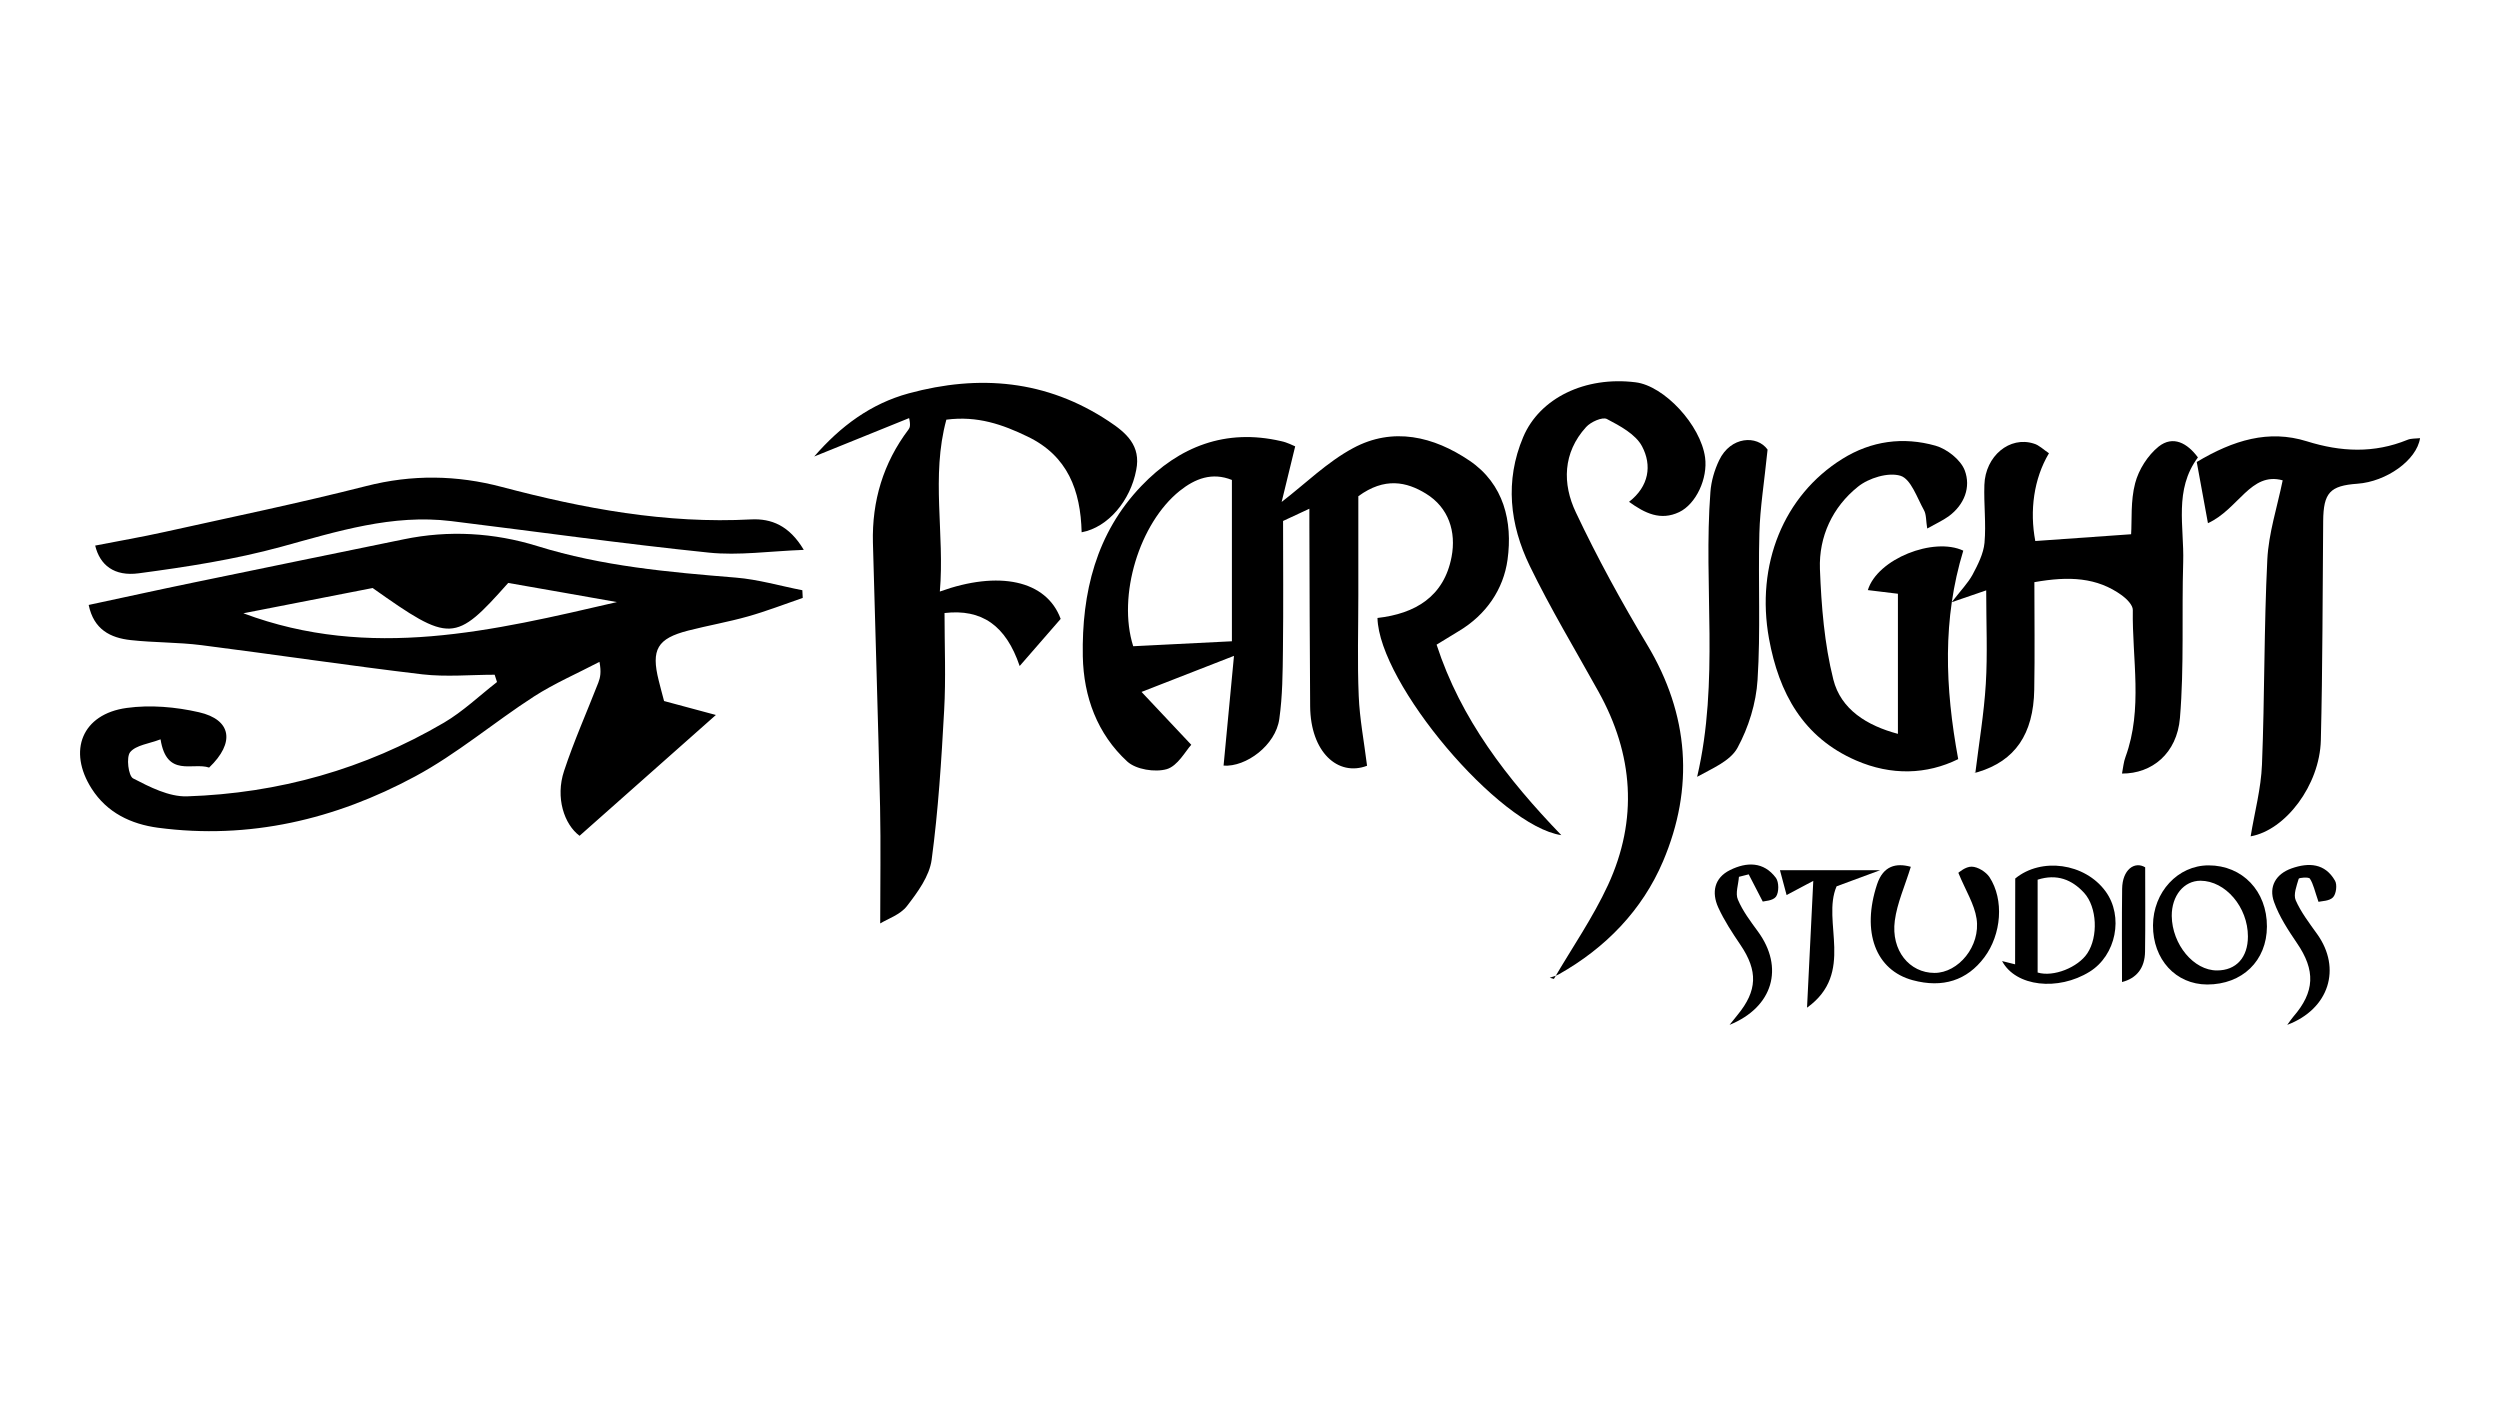 <svg xmlns="http://www.w3.org/2000/svg" xmlns:xlink="http://www.w3.org/1999/xlink" id="Layer_1" x="0px" y="0px" viewBox="0 0 1920 1080" style="enable-background:new 0 0 1920 1080;" xml:space="preserve"><g>	<g>		<path d="M549.8,549.1c-35.2,31.2-69.7,61.7-104.7,92.8c-11.8-8.8-18.7-29.3-11.9-49.8c7.6-23,17.5-45.2,26.3-67.8   c1.5-3.9,2.4-8,0.9-16c-16.8,8.8-34.4,16.4-50.3,26.6c-30.8,19.9-59.1,44.1-91.3,61.4c-61.3,33-127.3,48.7-197.5,39.4   c-20.7-2.8-39.1-11.5-50.9-30c-18.6-29.1-7.4-57.3,26.9-62c18.1-2.5,37.6-0.8,55.5,3.3c25,5.7,27.9,23.3,7.8,42.5   c-12.5-4.3-32.6,8-37.3-21.7c-8.8,3.4-18.8,4.4-23.3,9.8c-3.2,3.8-1.4,18.3,2.2,20.2c12.9,6.7,27.6,14.2,41.4,13.8   c70.3-2.3,136.5-20.9,197.4-56.6c14.6-8.6,27.2-20.7,40.7-31.2c-0.6-1.9-1.2-3.7-1.8-5.6c-18.5,0-37.2,1.8-55.5-0.3   c-56.6-6.7-113-15.2-169.6-22.4c-18-2.3-36.4-1.9-54.4-3.9c-15.6-1.7-28.4-8.1-32.3-27c27.3-5.8,53.8-11.7,80.5-17.2   c53.8-11.2,107.6-22.1,161.4-33.2c34.7-7.2,69.4-5.1,102.7,5.2c49.8,15.5,100.9,20,152.4,24.2c17.2,1.4,34.1,6.4,51.1,9.7   c0.1,2,0.2,3.9,0.3,5.9c-14,4.8-27.8,10.2-42,14.2c-15.2,4.3-30.8,7-46,10.9c-23.7,6.1-28.6,14.5-22.6,38.4   c1.2,5,2.6,9.9,4.1,15.7C523.3,541.9,536.9,545.6,549.8,549.1z M390.3,447.7c-40.9,46-44.4,46.2-104.1,3.9   c-32.9,6.4-66.1,12.9-99.3,19.4c97.3,36.5,191.8,13.4,286.9-8.6C445.9,457.4,418.1,452.6,390.3,447.7z"></path>		<path d="M994.7,342.8c-4,16.3-7.4,30.6-10.4,42.7c18.2-14,34.9-30.6,54.8-41.3c30.7-16.6,62-9,89.5,9.6   c26.4,17.9,33.2,46.8,29.2,76c-3.1,22.7-16.4,42.3-37.3,54.8c-5.4,3.3-10.8,6.6-17.2,10.5c18.6,57.2,54.2,103.1,95.8,146.3   c-48-7.2-140-116.5-141.2-166.8c29-3.3,51.1-16.4,56.9-46.9c3.7-19.3-2.2-37.9-19.7-48.6c-14.8-9.1-31.7-12.8-51.9,2   c0,23.4,0,49.7,0,76c0,25.8-0.8,51.6,0.3,77.4c0.7,17.5,4.1,35,6.4,53.6c-22.4,8.5-43.4-10.5-43.7-45.6   c-0.4-46.5-0.4-92.9-0.6-139.4c0-3.6,0-7.1,0-12.4c-7.3,3.4-13.1,6.1-20.2,9.4c0,32.5,0.3,65.5-0.1,98.6   c-0.2,17.9-0.3,35.9-2.8,53.5c-2.8,20.2-25.6,37-42.8,35.8c2.6-27.8,5.3-55.7,8-84.3c-24.5,9.6-45.9,17.9-71,27.7   c11.5,12.2,23.2,24.7,38.2,40.6c-4.5,4.9-10.4,16.2-18.8,18.7c-9,2.6-23.6,0.3-30.3-5.8c-23.1-21.2-33.6-49.8-34.2-80.8   c-0.9-48.8,10.2-94.6,45-130.9c29-30.3,64.7-44.3,107.3-34.4C988.8,339.8,993.1,342.2,994.7,342.8z M946.1,368.6   c-15.2-6.1-28.2-1.1-40.1,8.4c-30.9,24.8-48,80.4-35.7,119.3c24.7-1.2,49.8-2.5,75.8-3.8C946.1,449.6,946.1,409.9,946.1,368.6z"></path>		<path d="M830.7,408.8c-0.8-32.2-10.7-58.7-41.5-73.5c-19.2-9.3-38.5-16.1-62.4-13c-11.9,43.6-1.2,87.7-5,132   c45.2-16.3,81.8-8.8,92.8,21c-9,10.3-19,21.8-31.5,36.2c-10.6-31.3-29.2-44-57.7-40.7c0,25.5,1.1,50.3-0.3,74.9   c-2.1,38.3-4.5,76.7-9.6,114.6c-1.7,12.6-10.8,25-19,35.6c-5.1,6.6-14.8,9.8-20.5,13.3c0-30.9,0.5-60.1-0.1-89.4   c-1.5-67.7-3.7-135.3-5.5-203c-0.8-32,7.9-61.2,27.3-86.9c1-1.4,1.8-3,0.5-8.8c-23.9,9.7-47.8,19.3-72.9,29.5   c20.3-23.4,43.6-40.6,72.6-48.5c54.1-14.7,105.8-10.3,153.6,21.4c13.5,8.9,24.9,18.8,21.1,37.5C868.2,384.4,851.1,405,830.7,408.8   z"></path>		<path d="M1193.4,751.8c14-24,30-47.1,41.6-72.2c23.1-50.2,19.5-100.2-7.4-148.5c-17.8-32.1-36.8-63.6-52.8-96.6   c-15.3-31.6-19.2-65.2-5-98.8c12.7-30.1,47.7-46.9,86.3-42.1c22.1,2.7,50,32.9,53.4,57.7c2.2,16.1-6.9,35.8-19.9,42   c-14.3,6.8-26.3,0.9-38.5-7.9c15.4-11.9,17.7-28.1,10-42.6c-4.9-9.3-16.9-15.7-27-21c-3.4-1.8-12.4,2.2-16,6.2   c-17.9,19.7-18.3,43.6-7.8,65.6c16.4,34.7,34.9,68.5,54.7,101.5c32.3,53.8,36.2,109.9,12.2,166.4c-15.9,37.4-44,66.5-80.1,86.8   c-2.1,1.2-4.6,1.8-6.9,2.6C1191.1,751.2,1192.3,751.5,1193.4,751.8z"></path>		<path d="M1573.6,348.1c-11.7,19.6-14.9,44.2-10.5,67.4c24-1.7,47.8-3.4,73.6-5.2c0.7-10.7-0.5-25.6,3.1-39.2   c2.7-10.4,9.7-21.4,18-28.1c11.1-8.8,22.1-2.7,30.2,8.3c-18.5,24.8-10.5,53.2-11.3,80.3c-1.2,39.9,0.8,80.1-2.5,119.8   c-2.3,27.3-21.5,42.8-44.5,42.7c0.9-4.5,1.2-8.9,2.7-12.8c13.5-37,5-75.2,5.6-112.8c0.1-3.7-4.6-8.5-8.3-11.2   c-19.2-14-40.8-14.9-67.3-10.2c0,27.6,0.4,55.1-0.1,82.6c-0.6,34.2-14.8,54.6-43.1,63.2c-2.2,0.7-4.5,0.9-2.1,0.4   c2.7-22.2,6.6-45.1,8-68.1c1.4-23.1,0.3-46.4,0.3-71.8c-9,3.1-15.4,5.3-26.5,9.1c7.2-9.3,12.5-14.7,16-21.1   c4.1-7.7,8.4-16.1,9.2-24.5c1.3-14.7-0.6-29.7-0.1-44.5c0.7-22.2,19.5-37.7,38-31.7C1566,341.8,1569.5,345.4,1573.6,348.1z"></path>		<path d="M1480.1,405.9c-1-5.9-0.6-10.7-2.5-14.1c-5.3-9.5-10-23.9-18-26.4c-9.4-2.9-24.4,1.7-32.7,8.4   c-19.5,15.6-30.1,38.3-29.2,63.2c1.1,28.5,3.4,57.4,10.3,84.9c5.8,23,25.9,35.4,49.6,41.7c0-36.1,0-71.3,0-107.6   c-8.4-1-15.7-1.9-23.1-2.8c7.3-24,50.6-41,73.3-30.3c-16,52.5-14.1,104.8-3.9,160.1c-24.1,11.9-51.4,12.8-78.5,1   c-40.7-17.7-59.2-51.8-66.8-93.5c-10.3-56.8,11.2-109.9,56.2-138c22.4-14,46.9-17.2,71.7-10.2c8.8,2.5,19.3,10.8,22.4,18.9   c4.9,12.9-0.2,26.4-12.3,35.3C1492,399.8,1486.7,402.2,1480.1,405.9z"></path>		<path d="M1687.1,354.8c28.3-16.9,55.3-25,84.5-15.9c26.2,8.2,51.6,9.4,77.3-1.1c2.8-1.2,6.2-0.9,9.7-1.3   c-2.6,17-25.9,33.4-48.1,35c-21.1,1.5-26.1,6.9-26.3,28.7c-0.5,56.1-0.4,112.3-1.8,168.4c-0.9,34.5-27.2,69-53.9,73.7   c3-18.4,8-36.7,8.7-55.2c2.1-52.4,1.5-105,4.1-157.4c1-20.1,7.5-39.9,11.8-60.8c-24.6-6.8-33.8,22.1-57.4,32.9   C1692.7,385.2,1689.9,369.8,1687.1,354.8z"></path>		<path d="M617.3,422.3c-26.4,1-50,4.5-73,2.1c-66.1-6.8-131.9-16.1-197.8-24.2c-45.2-5.5-87.4,7.9-130.4,19.7   c-35.8,9.8-72.8,15.5-109.6,20.4c-18.8,2.5-29.8-6.3-33.4-21.3c17.7-3.5,35.5-6.5,53-10.4c51.8-11.5,103.7-22.2,155.1-35.3   c35.2-9,69.6-8.5,104.3,0.7c62.8,16.6,126,28.4,191.5,24.9C592.2,398.2,606.1,403.4,617.3,422.3z"></path>		<path d="M1357.5,345.3c-2.6,25.5-5.8,44.8-6.3,64.2c-1,37.6,1,75.3-1.4,112.7c-1.1,17.8-6.9,36.5-15.4,52.1   c-5.6,10.3-19.8,16-31,22.3c17.2-73.6,4.7-146.7,10.2-218.8c0.6-8.2,3.1-16.8,6.7-24.3C1329.1,335,1349.5,334,1357.5,345.3z"></path>		<path d="M1467.5,665.7c-4.5,14.7-10.5,27.8-12.3,41.4c-3,22.9,11.3,40.1,30.5,40.1c18.3,0,35.5-20.5,32.3-41.7   c-1.7-11.2-8.4-21.6-14-35.2c0.4-0.2,5.4-4.8,10.3-4.7c4.7,0.1,10.9,4,13.6,8c11.4,17.4,9.2,44.1-3.9,61.6   c-13.3,17.8-32,23.8-55,17.6c-28.6-7.7-39.5-37.1-27.4-73.7C1446.4,664.8,1456.3,662.6,1467.5,665.7z"></path>		<path d="M1653.5,710.7c0.1-25.6,19.1-46.1,42.7-46.1c26,0,44.9,19.8,44.8,47c-0.1,26.3-18.9,44.5-45.9,44.5   C1671,756,1653.4,736.9,1653.5,710.7z M1726.4,719.2c0-22.5-17.2-42.7-36.4-42.8c-12.8,0-22.2,11.5-22.1,27.1   c0.3,21.9,16.9,41.9,34.8,41.8C1717.4,745.3,1726.4,735.3,1726.4,719.2z"></path>		<path d="M1547.7,674.7c19.9-16.4,53.4-12,69.4,9.9c14,19.2,8.1,49.1-12.3,61.7c-24.2,15-56.7,11.5-67.2-8.2   c3.6,0.9,6.6,1.7,10,2.5C1547.7,718.9,1547.7,697.6,1547.7,674.7z M1564.9,675.6c0,24.7,0,48.1,0,71.3c12.2,3.7,31.1-4,38.2-14.8   c8.4-12.7,7.5-35.4-2.5-46.4C1591.2,675.5,1579.7,670.9,1564.9,675.6z"></path>		<path d="M1387.8,773.9c1.7-34.9,3.2-65.9,4.8-97.4c-4.7,2.5-12.1,6.4-20.5,10.9c-1.4-5.2-2.8-10.3-5.1-19.1c25.1,0,48.3,0,77,0   c-13.3,4.9-22.4,8.3-33.5,12.4C1398.8,707.8,1425,747.2,1387.8,773.9z"></path>		<path d="M1780.6,692.6c-2.9-8.4-3.9-13.6-6.6-17.8c-0.9-1.4-8.3-0.8-8.6,0.1c-1.6,5.4-4.2,12.1-2.3,16.5   c4.1,9.3,10.5,17.6,16.5,26c18.8,26.3,9.3,57.5-23,69.7c2.1-2.8,3.2-4.6,4.6-6.2c16.7-19.2,17.2-35.7,2.8-56.7   c-6.7-9.9-13.5-20.2-17.5-31.4c-4.3-11.8,1.3-21.6,13.5-25.9c13.1-4.6,25.6-4,33.3,9.5c1.8,3.1,0.9,10.3-1.6,12.8   C1788.9,692.1,1782.9,692,1780.6,692.6z"></path>		<path d="M1353.8,692.4c-4.7-9.2-7.8-15-10.8-20.9c-2.5,0.6-5,1.3-7.5,1.9c-0.4,5.9-2.9,12.7-0.8,17.5c3.7,8.8,9.7,16.7,15.4,24.5   c20.2,27.6,11.8,58-21.8,71.7c2.7-3.4,4.4-5.5,6.1-7.6c15.3-18.6,15.8-33.8,2.3-53.8c-6.3-9.3-12.5-18.7-17.1-28.8   c-5.2-11.5-3.1-22.7,9.1-28.7c12.7-6.3,25.8-6.6,35.2,6c2.4,3.3,2.4,11.1,0.1,14.4C1361.6,691.9,1354.9,692,1353.8,692.4z"></path>		<path d="M1629.7,754.2c0-24.6-0.2-48.1,0.1-71.6c0.2-14.8,9.6-21.4,17.7-16.5c0,22.6,0.2,43.6-0.1,64.6   C1647.3,743.5,1640.8,751.4,1629.7,754.2z"></path>	</g></g></svg>